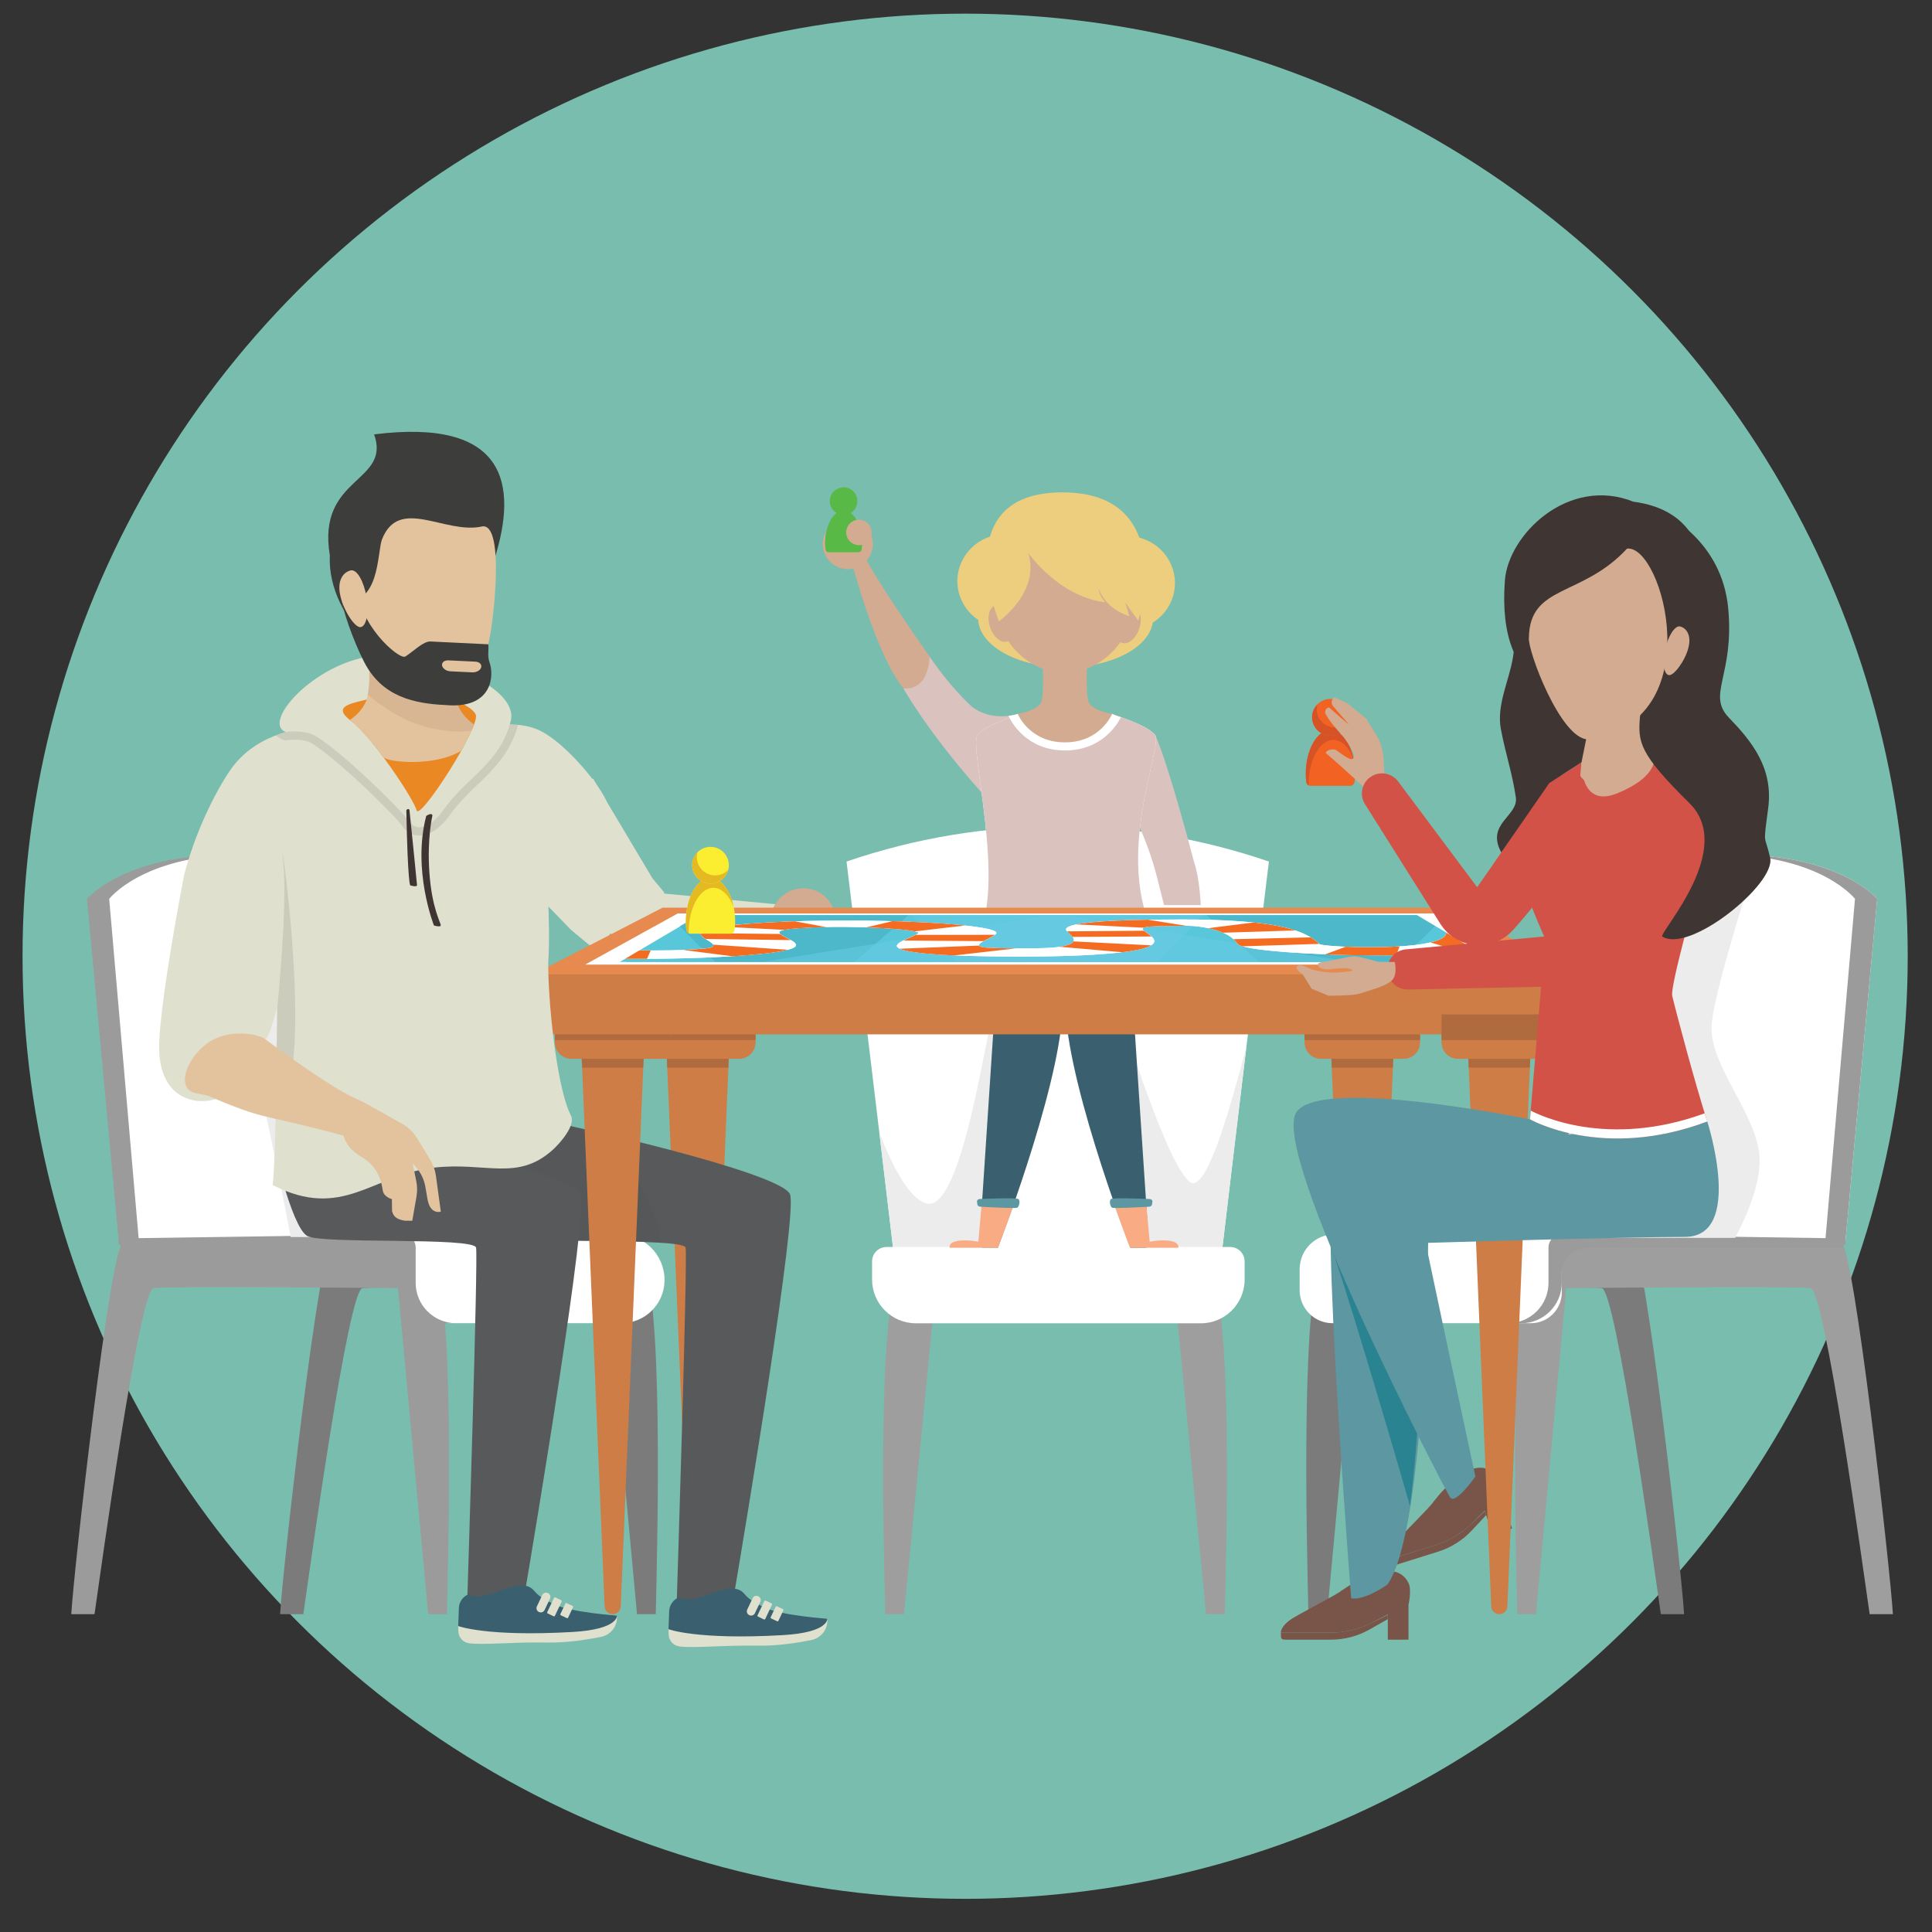 <?xml version="1.0" encoding="UTF-8"?><svg xmlns="http://www.w3.org/2000/svg" xmlns:xlink="http://www.w3.org/1999/xlink" viewBox="0 0 600 600"><rect x="0" y="0" width="600" height="600" fill="#333333" stroke="none"/><defs><style>.cls-1{fill:#78442a;}.cls-1,.cls-2{opacity:.1;}.cls-2{fill:#1d1d1b;}.cls-3{fill:url(#linear-gradient);}.cls-4{fill:#f9ac83;}.cls-5{fill:#ecce7e;}.cls-6{fill:#f26222;}.cls-7{fill:#ea8823;}.cls-8{fill:#fff;}.cls-9{fill:#efcaa3;}.cls-10{fill:#f36c21;}.cls-11{fill:#ececec;}.cls-12{fill:#e5b921;}.cls-13{fill:#e68a4f;}.cls-14{fill:#fbee30;}.cls-15{fill:#9c9b9b;}.cls-16{fill:#9e9e9e;}.cls-17{fill:#ce7d46;}.cls-18{fill:#af6b3d;}.cls-19,.cls-20{fill:#d2ab90;}.cls-21{fill:#d35247;}.cls-22{fill:#e2c39e;}.cls-23{fill:#d65327;}.cls-24{fill:#dac2bf;}.cls-25{fill:#e0e0cf;}.cls-26{fill:#3f3532;}.cls-27,.cls-28{fill:#555;}.cls-29,.cls-30{fill:#58b947;}.cls-31{fill:#59c7da;}.cls-32{fill:#3a606f;}.cls-33{fill:#3d3d3c;}.cls-34{fill:#58595b;}.cls-35{fill:#5d97a1;}.cls-36{fill:#79bdae;}.cls-37{fill:#785548;}.cls-38{fill:#7b7b7b;}.cls-30,.cls-20,.cls-28{mix-blend-mode:multiply;}.cls-20,.cls-28{opacity:.35;}.cls-39{isolation:isolate;}.cls-40{fill:#42adbd;}.cls-40,.cls-41{opacity:.56;}.cls-41{fill:#68cbe2;}</style><linearGradient id="linear-gradient" x1="427.23" y1="490.75" x2="427.23" y2="529.68" gradientUnits="userSpaceOnUse"><stop offset="0" stop-color="#298390"/><stop offset="1" stop-color="#32a9bc"/></linearGradient></defs><g class="cls-39"><g id="Layer_1"><circle class="cls-36" cx="299.73" cy="296.97" r="292.73"/><path class="cls-37" d="M461.54,470.52l-4.44,4.76c-2.86,3.07-6.48,5.35-10.48,6.6l-13.2,4.14c-1.15,.36-1.66,.49-2.03-.66l-.28-.91,14.81-4.64c4.02-1.26,7.71-3.42,10.77-6.31l4.46-4.2,.38,1.23Z"/><polygon class="cls-37" points="469.57 474.69 463.45 476.61 460.39 466.85 465.43 461.47 469.57 474.69"/><path class="cls-37" d="M464.46,458.06c-7.47-8.25-19.62,8.8-19.89,9.12-1.81,2.13-10.16,10.5-11.46,12.08-2.81,3.42-2,5.18-2,5.18l14.82-4.63c3.59-1.12,6.89-2.98,9.76-5.4,.39-.16,10.62-10.45,10.62-10.45,0,0-.42-4.33-1.85-5.91Z"/><g><path class="cls-8" d="M378.66,395.56h-100.36c-5.22-44.18-10.4-87.05-15.4-128,42.63-14.6,88.54-14.6,131.17,0-5.01,40.95-10.18,83.82-15.4,128Z"/><path class="cls-11" d="M278.3,395.56h100.36c2.82-23.84,5.62-47.29,8.39-70.27-5.25,19.73-12.59,45.92-17.66,41.69-8.08-6.73-21.88-55.55-23.9-55.89-2.02-.34,10.77,79.12,9.09,79.79-1.68,.67-14.81,4.04-14.81,4.04l-32.66-8.42,14.81-62.28s-11.78-8.42-13.47-8.42-9.43,61.61-20.87,57.91c-5.55-1.8-10.55-11.9-14.49-21.91,1.73,14.43,3.46,29.02,5.21,43.76Z"/><path class="cls-16" d="M325.26,389.86c-20.9,.23-41.27,1.64-45.47,5.64-7.45,7.1-5.38,84.61-4.86,105.79h5.82l9.39-96.58s17.12-.16,35.12-.24v-14.61Z"/><path class="cls-16" d="M330.04,389.86c20.9,.23,41.27,1.64,45.47,5.64,7.45,7.1,5.38,84.61,4.86,105.79h-5.82l-9.39-96.58s-17.12-.16-35.12-.24v-14.61Z"/><path class="cls-8" d="M275.3,387.27h106.76c2.47,0,4.47,2,4.47,4.47v5.63c0,7.5-6.09,13.59-13.59,13.59h-88.52c-7.5,0-13.59-6.09-13.59-13.59v-5.63c0-2.47,2-4.47,4.47-4.47Z"/></g><g><path class="cls-32" d="M355.87,387.49c.57-.4,.93-1.06,.86-2.15-.3-4.09-6.52-98.43-6.52-99.34,0,0-12.75,19.1-19.28,23.64-1.15,22.35,19.05,75.07,20.12,77.85h4.83Z"/><path class="cls-32" d="M319.09,297.68c-1.79,.08-3.59,.15-5.38,.21-.97,2.26-2.18,4.47-3.76,6.61-.14,.18-.29,.34-.45,.48-1.83,28.01-5.1,77.42-5.31,80.36-.08,1.05,.26,1.71,.8,2.11h4.89s.01,0,.02,0c1.27-3.29,21.25-55.58,20.1-77.81-2.95-2.05-7.16-7.07-10.9-11.96Z"/><path class="cls-4" d="M304.85,374.21l-1.08,11.95s6.07,1.44,6.16,1.34c.09-.1,4.72-12.76,4.72-12.76l-9.8-.53Z"/><path class="cls-4" d="M309.93,387.5s-4.91-2.29-10.33-2.29-4.67,2.29-4.67,2.29h15Z"/><path class="cls-35" d="M303.53,374.08c.05,.36,.43,.64,.9,.67,2.88,.18,10.9,.55,11.43,.34,.61-.23,1.07-2.11,.46-2.69-.51-.49-8.74-.17-11.98-.05-.57,.02-1,.41-.93,.84l.13,.88Z"/><path class="cls-4" d="M356.01,374.21l1.08,11.95s-6.07,1.44-6.16,1.34c-.09-.1-4.72-12.76-4.72-12.76l9.8-.53Z"/><path class="cls-4" d="M350.93,387.5s4.91-2.29,10.33-2.29,4.67,2.29,4.67,2.29h-15Z"/><path class="cls-35" d="M357.77,374.08c-.05,.36-.43,.64-.9,.67-2.88,.18-10.9,.55-11.43,.34-.61-.23-1.07-2.11-.46-2.69,.51-.49,8.74-.17,11.98-.05,.57,.02,1,.41,.93,.84l-.13,.88Z"/><ellipse class="cls-5" cx="330.94" cy="192.04" rx="27.16" ry="15.21"/><path class="cls-24" d="M316.08,221.73s-7.95,2.68-14.32-2.33c-3.71-3.4-8.8-9.15-13.07-15.5-7.02,2.34-8.12,9.91-8.12,9.91,0,0,7.45,13.52,24.51,32.59,1.01-5.93,1.45-10.5,1.59-13.97,1.21,.1,2.75-.54,4.68-2.73,5.72-6.48,4.72-7.96,4.72-7.96Z"/><path class="cls-19" d="M288.69,203.89s-19.31-27.41-20.76-32.58l-3.39,3.39s7.54,28.82,16.03,39.1c8.17,.6,8.12-9.91,8.12-9.91Z"/><g><path class="cls-24" d="M349.97,250.4c2.1,1.6,7.06,12.28,9.73,23.56,7.39,.28,11.08-6.42,11.08-6.42,0,0-7.63-29.37-12.01-39.29-9.07,15.55-8.58,21.72-8.58,21.72l-.22,.43Z"/><path class="cls-24" d="M372.91,281.08c-.29-5.16-.92-10.01-2.13-13.53-7.44-3.43-11.08,6.42-11.08,6.42,0,0,.76,2.9,1.8,7.11h11.41Z"/></g><circle class="cls-19" cx="263.3" cy="168.97" r="7.78" transform="translate(54.45 401.9) rotate(-80.81)"/><g><path class="cls-29" d="M257.34,171.5c-.43,0-.8-.3-.89-.72-.12-.54-.18-1.22-.18-2.07,0-5.42,2.57-10.15,5.73-10.15s5.73,4.72,5.73,10.15c0,.85-.06,1.53-.18,2.07-.09,.42-.46,.72-.89,.72h-9.31Z"/><path class="cls-30" d="M262,158.56c2.47,0,4.57,2.89,5.37,6.73-1.03-2.65-2.76-4.45-4.71-4.45-3.16,0-5.73,4.72-5.73,10.15,0,.14,0,.27,0,.4-.24-.12-.43-.34-.49-.62-.12-.54-.18-1.22-.18-2.07,0-5.42,2.57-10.15,5.73-10.15Z"/><path class="cls-29" d="M257.74,155.61c0-2.35,1.91-4.26,4.26-4.26s4.26,1.91,4.26,4.26-1.91,4.26-4.26,4.26-4.26-1.91-4.26-4.26Z"/><path class="cls-30" d="M258.96,152.63c-.09,.35-.15,.71-.15,1.09,0,2.35,1.91,4.26,4.26,4.26,1.19,0,2.26-.49,3.03-1.27-.48,1.82-2.14,3.17-4.11,3.17-2.35,0-4.26-1.91-4.26-4.26,0-1.16,.47-2.21,1.22-2.98Z"/></g><path class="cls-19" d="M262.8,165.35c0-2.18,1.77-3.95,3.95-3.95s3.95,1.77,3.95,3.95-1.77,3.95-3.95,3.95-3.95-1.77-3.95-3.95Z"/><ellipse class="cls-5" cx="350.05" cy="181.07" rx="14.84" ry="14.58"/><ellipse class="cls-5" cx="312.16" cy="180.48" rx="14.84" ry="14.58"/><path class="cls-8" d="M358.66,228.16c-2.88-3.26-12.1-5.86-12.58-6.15v.02c-.43-.2-.7-.32-.7-.32l-12.33,2.09-16.91-2.09s-1.36,.61-2.91,1.32c-3.09,1.1-7.75,2.96-9.65,5.11-2.88,3.26,9.26,47.26-.34,63.51-1.98,3.35,57.73,3.7,55.77,0-13.68-25.8,2.54-60.24-.34-63.51Z"/><path class="cls-24" d="M358.66,228.16c-2.88-3.26-12.1-5.86-12.58-6.15v.02c-.43-.2-.7-.32-.7-.32l-12.33,2.09-16.91-2.09s-1.36,.61-2.91,1.32c-3.09,1.1-7.75,2.96-9.65,5.11-2.88,3.26,9.26,47.26-.34,63.51-1.98,3.35,57.73,3.7,55.77,0-13.68-25.8,2.54-60.24-.34-63.51Z"/><path class="cls-8" d="M348.1,222.73c-1.11-.38-1.89-.63-2.02-.71v.02c-.43-.2-.7-.32-.7-.32l-12.33,2.09-16.91-2.09s-.02,0-.04,.02c0-.01,0-.02,0-.02,0,0-1.15,.39-2.92,.59,.83,1.8,5.54,10.75,17.57,10.75,11.27,0,16.13-7.87,17.37-10.34Z"/><path class="cls-19" d="M323.24,218.31c1.36-2.43,.37-18.22,.37-18.22l7.11-.29,7.11,.29s-.99,15.8,.37,18.22c1.36,2.43,7.17,3.41,7.17,3.41,0,0-3.59,8.83-14.65,8.83s-14.65-8.83-14.65-8.83c0,0,5.81-.99,7.17-3.41Z"/><path class="cls-20" d="M323.61,200.09l7.11-.29,7.11,.29s-.58,7.4-.24,11.92c-2.21,.83-4.54,1.28-6.96,1.28s-4.64-.43-6.8-1.23c.36-4.52-.23-11.98-.23-11.98Z"/><g><ellipse class="cls-19" cx="330.64" cy="182.6" rx="22.52" ry="26.3"/><g><path class="cls-19" d="M307.48,194.79c-1.04-3.09-.32-6.12,1.59-6.76,1.91-.64,4.31,1.34,5.34,4.43,1.04,3.09,.32,6.12-1.59,6.76-1.91,.64-4.31-1.34-5.34-4.43Z"/><path class="cls-19" d="M353.8,195.24c1.04-3.09,.32-6.12-1.59-6.76-1.91-.64-4.31,1.34-5.34,4.43-1.04,3.09-.32,6.12,1.59,6.76,1.91,.64,4.31-1.34,5.34-4.43Z"/></g></g><path class="cls-5" d="M319.37,171.79s9.37,13.48,23.9,15.27c-2.21-2.42-2-4.21-2-4.21,0,0,1.47,5.9,9.48,8.53-1.16-3.79-1.26-4.21-1.26-4.21l4,5.58s12.53-39.84-23.59-39.84-19.69,40.05-19.69,40.05c0,0,12.85-9.06,9.16-21.17Z"/></g><g><path class="cls-17" d="M423.08,501.3h0c1.34,0,2.45-1.06,2.51-2.4l7.58-181.44h-20.17l7.58,181.44c.06,1.34,1.16,2.4,2.51,2.4Z"/><polygon class="cls-18" points="432.57 331.56 433.15 317.76 413.01 317.76 413.59 331.56 432.57 331.56"/><path class="cls-17" d="M410.26,315.02h25.65c2.82,0,5.11,2.29,5.11,5.11v8.69h-35.88v-8.69c0-2.82,2.29-5.11,5.11-5.11Z" transform="translate(846.16 643.85) rotate(180)"/><rect class="cls-18" x="405.14" y="315.02" width="35.88" height="7.99"/><path class="cls-17" d="M216.71,501.3h0c1.34,0,2.45-1.06,2.51-2.4l7.58-181.44h-20.17l7.58,181.44c.06,1.34,1.16,2.4,2.51,2.4Z"/><polygon class="cls-18" points="226.21 331.56 226.78 317.76 206.64 317.76 207.22 331.56 226.21 331.56"/><path class="cls-17" d="M203.89,315.02h25.65c2.82,0,5.11,2.29,5.11,5.11v8.69h-35.88v-8.69c0-2.82,2.29-5.11,5.11-5.11Z" transform="translate(433.42 643.85) rotate(180)"/><rect class="cls-18" x="198.77" y="315.02" width="35.88" height="7.99"/></g><g><path class="cls-38" d="M412.16,501.3l9.39-101.26s71.06-.69,75.89,0c4.43,.63,16.4,87.77,18.35,101.26h7.22c-.87-14.5-12.13-113.8-15.91-115.06-4.14-1.38-86.93-4.83-95.9,4.14-7.45,7.45-5.38,88.71-4.86,110.92h5.82Z"/><path class="cls-16" d="M477.01,501.3l9.39-101.26s71.06-.69,75.89,0c4.43,.63,16.4,87.77,18.35,101.26h7.22c-.87-14.5-12.13-113.8-15.91-115.06-4.14-1.38-86.93-4.83-95.9,4.14-7.45,7.45-5.38,88.71-4.86,110.92h5.82Z"/><path class="cls-8" d="M486.24,277.77s18.41-12.42,51.9-12.42,44.84,13.8,44.84,13.8l-9.92,106.94h-97.12l10.29-108.32Z"/><g><path class="cls-15" d="M535.96,265.38c.72-.01,1.45-.03,2.18-.03,33.49,0,44.84,13.8,44.84,13.8l-9.92,106.94h-6.26l9.28-106.94s-10.22-13.25-40.12-13.77Z"/><polygon class="cls-15" points="475.95 386.08 475.95 386.08 475.95 386.08 475.95 386.08"/></g><path class="cls-8" d="M414.45,383.33h70.58v18.04c0,5.27-4.28,9.56-9.56,9.56h-61.64c-5.63,0-10.21-4.57-10.21-10.21v-6.56c0-5.98,4.85-10.83,10.83-10.83Z"/><path class="cls-15" d="M480.9,398.39v-10.94c0-2.28,1.85-4.12,4.12-4.12h0v15.06c0,6.92-5.61,12.54-12.54,12.54h-4.12c6.92,0,12.54-5.61,12.54-12.54Z"/><path class="cls-15" d="M484.78,395.66s.25-8.2,9.21-8.2h77.96l1.38-1.38-.63-1.48-87.68-1.28-2.21,7.59,1.97,4.75Z"/><path class="cls-11" d="M546.2,357.09c-2.36-13.14-14.89-26.28-14.66-38.04,.16-8.07,8.9-36.43,14.36-53.44-2.45-.16-5.03-.26-7.76-.26h0c-.25,0-.49,0-.74,0-.48,0-.97,0-1.45,.02h0c-12.64,.2-23.03,2.12-30.99,4.37-1.24,3.38-14.18,39.38-11.25,62.22,3.07,23.98,5.44,34.12,5.44,34.12l.22,18.35h39.5c3.9-7.38,8.84-18.88,7.32-27.34Z"/></g><g><path class="cls-38" d="M197.83,501.3l-9.39-101.26s-71.06-.69-75.89,0c-4.43,.63-16.4,87.77-18.35,101.26h-7.22c.87-14.5,12.13-113.8,15.91-115.06,4.14-1.38,86.93-4.83,95.9,4.14,7.45,7.45,5.38,88.71,4.86,110.92h-5.82Z"/><path class="cls-15" d="M132.98,501.3l-9.39-101.26s-71.06-.69-75.89,0c-4.43,.63-16.4,87.77-18.35,101.26h-7.22c.87-14.5,12.13-113.8,15.91-115.06,4.14-1.38,86.93-4.83,95.9,4.14,7.45,7.45,5.38,88.71,4.86,110.92h-5.82Z"/><path class="cls-8" d="M124.47,277.77s-18.41-12.42-51.9-12.42-44.84,13.8-44.84,13.8l9.92,106.94h97.12l-10.29-108.32Z"/><g><path class="cls-15" d="M74.03,265.38c-.72-.01-1.45-.03-2.18-.03-33.49,0-44.84,13.8-44.84,13.8l9.92,106.94h6.26l-9.28-106.94s10.22-13.25,40.12-13.77Z"/><polygon class="cls-15" points="134.04 386.08 134.04 386.08 134.04 386.08 134.04 386.08"/></g><path class="cls-8" d="M192.17,383.32H127.41v21.55c1.49,.94,2.74,2.17,4.19,3.2,1.94,1.38,4.42,1.88,6.65,2.58,.24,.08,.47,.17,.68,.27h54.06c7.39,0,13.39-5.99,13.39-13.39h0c0-7.85-6.36-14.21-14.21-14.21Z"/><path class="cls-15" d="M129.09,398.39v-10.94c0-2.28-1.85-4.12-4.12-4.12h0v15.06c0,6.92,5.61,12.54,12.54,12.54h4.12c-6.92,0-12.54-5.61-12.54-12.54Z"/><path class="cls-15" d="M125.21,395.66s-.25-8.2-9.21-8.2H38.04l-1.38-1.38,.63-1.48,87.68-1.28,2.21,7.59-1.97,4.75Z"/><path class="cls-11" d="M65.67,265.36c5.04,25.77,19.48,91.01,24.6,118.81h24.6l10.18-31.36-.64-60.81-5.35-17.35c-7.72-3.67-23.58-9.5-46.53-9.5-2.4,0-4.68,.08-6.86,.21Z"/></g><g><g><path class="cls-27" d="M105.3,351.59c1.38-.69,39.32-13.8,39.32-13.8,0,0,16.56,6.21,17.94,6.9s8.97,10.35,8.97,10.35l-13.11,15.87-31.05-5.52-22.08-13.8Z"/><path class="cls-34" d="M149.13,383.84c4.51,2.59,63.12,.25,63.79,3.62,.65,3.25-2.52,102.9-2.75,109.98h17.43c4.01-23.74,20.16-120.49,17.74-126.54-2.76-6.9-71.62-22.41-76.58-22.77-9.66-.69-17.94,11.73-18.63,13.8,0,0-5.52,19.32-1.01,21.91Z"/><path class="cls-28" d="M128.75,347.39c.69-2.07,30.37,.06,40.03,.75,.99,.07,4.53,.75,9.58,1.84,12.08,6.76,24.86,18.04,26.82,35.97-16.22-1.06-52.53-.09-56.04-2.11-4.51-2.59-20.39-36.46-20.39-36.46Z"/><path class="cls-34" d="M95.42,383.85c4.51,2.59,51.76,.25,52.43,3.62,.65,3.25-2.52,102.9-2.75,109.98h17.43c4.01-23.74,20.16-120.49,17.74-126.54-2.76-6.9-71.62-22.41-76.58-22.77-1.34-.1-2.64,0-3.89,.26-8.94,1.83-14.2,11.18-11.59,19.92,1.91,6.4,4.66,14.06,7.2,15.52Z"/></g><path class="cls-25" d="M172.83,236.95l11.45,5.03,18.33,30.77,2.48,2.98,1.24,1.48s-.05,.03-.07,.05c-.04,.03-.06,.08-.06,.14,0,.03,0,.05,0,.08h0s.23,.04,.23,.04l.48,.05,.97,.09,61.81,5.91c4.2,.4,7.28,4.13,6.88,8.33-.38,3.99-3.8,6.97-7.74,6.91l-62.08-1.1-.97-.02h-.48s-.26-.01-.26-.01l-.48-.03c-1.28-.08-2.56-.28-3.8-.6-2.5-.64-4.88-1.75-6.98-3.28-1.05-.76-2.03-1.62-2.93-2.57l-1.36-1.4-2.6,6.91-9.56-7.94-23.31-24.06c-4.85-4.95-4.56-23.86,.39-28.71,4.95-4.85,12.89-4.76,17.74,.19,.23,.24,.47,.51,.68,.76Z"/><circle class="cls-19" cx="249.46" cy="285.95" r="10.1"/></g><polygon class="cls-13" points="165.51 302.66 491.14 302.66 450.87 281.88 205.78 281.88 165.51 302.66"/><g><polygon class="cls-8" points="448.21 283.68 210.48 283.68 181.74 299.56 476.95 299.56 448.21 283.68"/><polygon class="cls-31" points="440.07 284.23 217.08 284.23 192.5 298.73 464.31 298.73 440.07 284.23"/><polygon class="cls-31" points="440.05 284.23 218.63 284.23 194.4 298.73 464.29 298.73 440.05 284.23"/><path class="cls-40" d="M211.07,287.65c3.45,3.36,8.04,8.16,11.03,11.09h43.34l16.7-14.51h-65.27l-5.81,3.42Z"/><path class="cls-41" d="M236.92,298.73h121.91c4.91-4.36,12.47-12.07,14.87-14.51h-46.9l-89.88,14.51Z"/><path class="cls-40" d="M445.67,287.65c-3.55,3.36-8.27,8.16-11.34,11.09h-43.34l-16.3-14.51h65.27l5.71,3.42Z"/><path class="cls-41" d="M419.51,298.73h-121.91c-4.79-4.36-12.13-12.07-14.47-14.51h46.9l89.48,14.51Z"/><path class="cls-8" d="M449.11,289.64c.16,1.59-2.67,2.6-5.7,3.22-4.21,.86-10.41,1.32-17.86,1.32-8.39,0-15.33-.58-15.72-.95-1.53-1.43-3.85-3.2-8.61-4.61-8.61-2.56-23.07-3.07-33.75-3.07-12.56,0-21.64,.27-27.82,.83-6.25,.57-9.06,1.39-8.5,2.53,.14,.28,.49,.59,.9,.97,1.39,1.26,3.82,3.48-4.13,4.31-1.41,.15-4.02,.35-10.39,.35-5.98,0-10.3-.1-11.83-.28-3.42-.4-.84-1.71,.98-2.64,1.05-.53,2.12-1.08,2.63-1.6,1.52-1.57-9.59-3.06-27.28-3.77-16.93-.67-35.73-.43-49.68,.64-8.4,.65-13.29,1.52-14.44,2.59-.89,.84,.48,1.68,1.84,2.52,1.61,.99,3.49,2.15-.72,2.56-4.11,.41-8.93,.6-15.58,.61-1.61,0-3.25,0-4.89-.02l-4.43,2.61c1.39,0,2.81,.01,4.25,.01,12.63,0,26.57-.36,38.55-1.6,14.15-1.47,10.55-3.29,7.52-4.83-3.02-1.53-4.29-2.47,2.61-3.02,3.08-.25,11.5-.76,23.97-.25,9.02,.37,15,1.12,14.14,1.78-.55,.42-1.63,.89-2.79,1.39-3.52,1.53-7.68,3.33,2.89,4.62,6.52,.8,17.28,1.21,31.86,1.21,15.82,0,25.19-.67,30.18-1.22,15.27-1.69,11.26-4.48,8.76-6.21-.49-.34-.91-.63-1.09-.85-.43-.52,.23-.88,1.84-1.04,1.64-.16,5.82-.24,11.76-.24,.62,0,1.66,0,3.52,.22,1.56,.19,3.89,.56,6.11,1.29,3.73,1.23,5.29,2.86,6.26,4.18,.65,.89,6.02,1.8,14.82,2.47,8.49,.65,18.99,1.02,29.46,1.02,7.56,0,19.93-.2,30.01-1.3l-9.66-5.78Z"/><path class="cls-8" d="M449.11,289.64c.16,1.59-2.67,2.6-5.7,3.22-4.21,.86-10.41,1.32-17.86,1.32-8.39,0-15.33-.58-15.72-.95-1.53-1.43-3.85-3.2-8.61-4.61-8.61-2.56-23.07-3.07-33.75-3.07-12.56,0-21.64,.27-27.82,.83-6.25,.57-9.06,1.39-8.5,2.53,.14,.28,.49,.59,.9,.97,1.39,1.26,3.82,3.48-4.13,4.31-1.41,.15-4.02,.35-10.39,.35-5.98,0-10.3-.1-11.83-.28-3.42-.4-.84-1.71,.98-2.64,1.05-.53,2.12-1.08,2.63-1.6,1.52-1.57-9.59-3.06-27.28-3.77-16.93-.67-35.73-.43-49.68,.64-8.4,.65-13.29,1.52-14.44,2.59-.89,.84,.48,1.68,1.84,2.52,1.61,.99,3.49,2.15-.72,2.56-4.11,.41-8.93,.6-15.58,.61-1.61,0-3.25,0-4.89-.02l-4.43,2.61c1.39,0,2.81,.01,4.25,.01,12.63,0,26.57-.36,38.55-1.6,14.15-1.47,10.55-3.29,7.52-4.83-3.02-1.53-4.29-2.47,2.61-3.02,3.08-.25,11.5-.76,23.97-.25,9.02,.37,15,1.12,14.14,1.78-.55,.42-1.63,.89-2.79,1.39-3.52,1.53-7.68,3.33,2.89,4.62,6.52,.8,17.28,1.21,31.86,1.21,15.82,0,25.19-.67,30.18-1.22,15.27-1.69,11.26-4.48,8.76-6.21-.49-.34-.91-.63-1.09-.85-.43-.52,.23-.88,1.84-1.04,1.64-.16,5.82-.24,11.76-.24,.62,0,1.66,0,3.52,.22,1.56,.19,3.89,.56,6.11,1.29,3.73,1.23,5.29,2.86,6.26,4.18,.65,.89,6.02,1.8,14.82,2.47,8.49,.65,18.99,1.02,29.46,1.02,7.56,0,19.93-.2,30.01-1.3l-9.66-5.78Z"/><path class="cls-10" d="M449.11,289.64c.15,1.44-2.18,2.41-4.89,3.04,3.18,.94,7.48,2.23,10.47,3.13,1.39-.12,2.76-.24,4.08-.39l-9.66-5.78Z"/><path class="cls-10" d="M417.92,294.02l-6.4,2.37c5.53,.22,11.39,.33,17.24,.33,1.46,0,3.1,0,4.88-.03l1.01-2.78c-2.75,.18-5.81,.27-9.1,.27-2.75,0-5.36-.06-7.62-.16Z"/><path class="cls-10" d="M407.04,291.1c-7.27,.17-17.69,.42-23.97,.57,.6,.54,1.04,1.07,1.4,1.56,.16,.22,.61,.44,1.33,.66l23.92-.76c-.69-.63-1.53-1.33-2.68-2.03Z"/><path class="cls-10" d="M401.21,288.62c-3.35-.99-7.51-1.67-11.96-2.13-4.88,.61-10.38,1.31-14.05,1.77,.97,.2,2,.46,3.02,.79,.59,.2,1.12,.4,1.61,.61,6.06-.19,15.73-.49,22.49-.7-.35-.12-.72-.24-1.1-.35Z"/><path class="cls-10" d="M356.52,285.63c-7.08,.12-12.65,.37-16.87,.75-2.25,.2-4.05,.44-5.41,.71l21,1.02c.33-.15,.86-.26,1.59-.33,1.63-.16,5.78-.24,11.68-.24-2.69-.43-7.95-1.28-11.99-1.91Z"/><path class="cls-10" d="M348.5,295.73c5.01-.61,7.71-1.36,8.99-2.15l-24.09-1.22c-.33,.66-1.53,1.27-4.36,1.67,5.05,.44,13.19,1.16,19.46,1.69Z"/><path class="cls-10" d="M315.49,294.53c-4.93-.02-8.45-.12-9.8-.28-1.05-.12-1.53-.33-1.64-.59-5.11,.2-16.21,.64-24.66,.98,.95,.45,2.78,.87,5.88,1.25,2.88,.35,6.59,.63,11.1,.83l19.13-2.19Z"/><path class="cls-10" d="M306.67,291.61c.85-.43,1.7-.87,2.27-1.3-7.84,0-17.98,.01-24.53,.01-.56,.3-1.28,.61-2.04,.94-.62,.27-1.26,.55-1.83,.83l24.88,.18c.4-.23,.84-.45,1.25-.66Z"/><path class="cls-10" d="M282.02,286.24c-1.59-.06-3.2-.12-4.81-.17l-8.21,1.94c.66,.02,1.33,.05,2.02,.08,6.27,.26,11.07,.7,13.12,1.16l15.58-1.83c-4.57-.49-10.59-.9-17.71-1.18Z"/><path class="cls-10" d="M246.89,286.12c-5.17,.17-10.09,.43-14.55,.77-3.38,.26-6.18,.56-8.4,.89l19.64,1c.8-.16,1.93-.31,3.48-.43,1.68-.13,4.96-.35,9.59-.43l-9.75-1.79Z"/><path class="cls-10" d="M244.44,291.36c-.98-.49-1.77-.93-2.16-1.3l-24.6-.28c-.28,.61,.49,1.22,1.44,1.83l26.47,.35c-.37-.2-.77-.41-1.15-.6Z"/><path class="cls-10" d="M221.51,293.38c.28,.52-.21,.96-2.48,1.19-2.04,.2-4.25,.35-6.78,.45l15.17,1.96c3.27-.21,6.47-.47,9.51-.79,3.73-.39,6.22-.8,7.82-1.22l-23.23-1.59Z"/><path class="cls-10" d="M356.07,289.66c-.33-.23-.63-.44-.84-.62l-23.84,.2c.17,.19,.4,.4,.65,.63,.35,.32,.77,.7,1.06,1.1l24.5-.14c-.46-.42-1.02-.81-1.53-1.17Z"/><path class="cls-10" d="M202.08,295.18c-1.17,0-2.34,0-3.52-.02l-4.43,2.61c1.39,0,2.81,.01,4.25,.01,.84,0,1.68,0,2.53,0l1.17-2.6Z"/></g><g><path class="cls-14" d="M214.42,289.97c-.58,0-1.07-.4-1.2-.97-.16-.72-.24-1.63-.24-2.77,0-7.26,3.43-13.59,7.67-13.59s7.67,6.33,7.67,13.59c0,1.14-.08,2.04-.24,2.77-.12,.56-.62,.97-1.2,.97h-12.46Z"/><path class="cls-12" d="M220.65,272.65c3.31,0,6.12,3.87,7.2,9.02-1.38-3.55-3.69-5.96-6.3-5.96-4.24,0-7.67,6.33-7.67,13.59,0,.19,0,.36,.01,.54-.32-.16-.58-.45-.66-.82-.16-.72-.24-1.63-.24-2.77,0-7.26,3.43-13.59,7.67-13.59Z"/><path class="cls-14" d="M214.95,268.7c0-3.15,2.55-5.7,5.7-5.7s5.7,2.55,5.7,5.7-2.55,5.7-5.7,5.7-5.7-2.55-5.7-5.7Z"/><path class="cls-12" d="M216.59,264.71c-.12,.46-.19,.95-.19,1.45,0,3.15,2.55,5.7,5.7,5.7,1.59,0,3.03-.65,4.06-1.71-.64,2.44-2.86,4.24-5.5,4.24-3.15,0-5.7-2.55-5.7-5.7,0-1.56,.62-2.96,1.63-3.99Z"/></g><g><path class="cls-6" d="M406.95,244.04c-.58,0-1.07-.4-1.2-.97-.16-.72-.24-1.63-.24-2.77,0-7.26,3.43-13.59,7.67-13.59s7.67,6.33,7.67,13.59c0,1.14-.08,2.04-.24,2.77-.12,.56-.62,.97-1.2,.97h-12.46Z"/><path class="cls-23" d="M413.18,226.72c3.31,0,6.12,3.87,7.2,9.02-1.38-3.55-3.69-5.96-6.3-5.96-4.24,0-7.67,6.33-7.67,13.59,0,.19,0,.36,.01,.54-.32-.16-.58-.45-.66-.82-.16-.72-.24-1.63-.24-2.77,0-7.26,3.43-13.59,7.67-13.59Z"/><circle class="cls-6" cx="413.18" cy="222.77" r="5.7" transform="translate(101.44 573.72) rotate(-76.72)"/><path class="cls-23" d="M409.12,218.78c-.12,.46-.19,.95-.19,1.45,0,3.15,2.55,5.7,5.7,5.7,1.59,0,3.03-.65,4.06-1.71-.64,2.44-2.86,4.24-5.5,4.24-3.15,0-5.7-2.55-5.7-5.7,0-1.56,.62-2.96,1.63-3.99Z"/></g><g><path class="cls-17" d="M190.27,501.3h0c1.34,0,2.45-1.06,2.51-2.4l7.58-181.44h-20.17l7.58,181.44c.06,1.34,1.16,2.4,2.51,2.4Z"/><polygon class="cls-18" points="199.76 331.56 200.34 317.76 180.2 317.76 180.77 331.56 199.76 331.56"/><path class="cls-17" d="M177.44,315.02h25.65c2.82,0,5.11,2.29,5.11,5.11v8.69h-35.88v-8.69c0-2.82,2.29-5.11,5.11-5.11Z" transform="translate(380.53 643.85) rotate(180)"/><rect class="cls-18" x="172.33" y="315.02" width="35.88" height="7.99"/><rect class="cls-17" x="165.51" y="302.61" width="325.64" height="18.63" transform="translate(656.65 623.84) rotate(180)"/></g><path class="cls-21" d="M530.18,265.77l-15.55,20.99-7.76,10.51-.97,1.31-.48,.66-.38,.51c-.18,.24-.36,.47-.54,.68-1.48,1.75-3.32,3.19-5.37,4.17-1.03,.49-2.1,.87-3.21,1.14-.55,.13-1.11,.24-1.67,.31-.28,.04-.56,.07-.84,.09-.26,.02-.63,.04-.7,.04l-3.26,.07-52.19,1.05c-3.45,.07-6.3-2.67-6.37-6.12-.07-3.29,2.44-6.04,5.66-6.34l51.98-4.85,3.25-.3c.2-.01,.1-.02,.11-.02-.01,0-.02,0-.03-.01-.02,0-.05-.01-.07-.02-.05,0-.1,0-.16,0-.11,.01-.22,.05-.33,.11l-.05,.04-.02,.02,.11-.17,.43-.69,.86-1.39,6.88-11.08,13.73-22.19c2.98-4.82,9.3-6.3,14.12-3.32,4.82,2.98,6.3,9.3,3.32,14.12-.15,.24-.32,.49-.48,.71Z"/><path class="cls-37" d="M431,502.83l-5.65,3.21c-3.65,2.07-7.79,3.17-11.98,3.17h-13.84c-1.21,0-1.73-.03-1.73-1.24v-.95h15.52c4.21,0,8.38-.96,12.17-2.8l5.51-2.68v1.28Z"/><polygon class="cls-37" points="437.42 509.21 431 509.21 431 498.98 437.42 495.36 437.42 509.21"/><path class="cls-37" d="M437.51,491.81c-4.67-10.11-21.36,2.53-21.71,2.76-2.36,1.49-12.83,6.98-14.55,8.11-3.71,2.43-3.46,4.35-3.46,4.35h15.52c3.76,.01,7.47-.78,10.93-2.23,.42-.04,13.26-6.8,13.26-6.8,0,0,.89-4.26,0-6.19Z"/><g><path class="cls-17" d="M465.62,501.3h0c1.34,0,2.45-1.06,2.51-2.4l7.58-181.44h-20.17l7.58,181.44c.06,1.34,1.16,2.4,2.51,2.4Z"/><polygon class="cls-18" points="475.11 331.56 475.69 317.76 455.55 317.76 456.12 331.56 475.11 331.56"/><path class="cls-17" d="M452.79,315.02h25.65c2.82,0,5.11,2.29,5.11,5.11v8.69h-35.88v-8.69c0-2.82,2.29-5.11,5.11-5.11Z" transform="translate(931.23 643.85) rotate(180)"/><rect class="cls-18" x="447.68" y="315.02" width="35.88" height="7.99"/></g><g><path class="cls-7" d="M130.67,254.18c32.18-27.39,19.9-41.59,6.52-40.85-13.39,.74-38.02-5.72-35.59,3.25,2.43,8.97,23.77,38.16,29.07,37.61Z"/><path class="cls-9" d="M128.56,255.39l-.85-.94c-.23,.71,0,1.07,.85,.94Z"/><path class="cls-25" d="M170.27,298.73c1.62-25.35-6.45-51.19,14.01-56.76l4.06,9.26c3.26-.89-11.82-20.98-21.89-24.88-4.81-1.87-12-1.64-15.37-.82-.51,.12-.9,.49-1.09,.98-2.86,7.41-14.11,23.09-19.4,26.82-6.02-6.65-23.36-20.45-26.55-27.89-.26-.6-.92-.93-1.57-.85-15.9,1.87-25.53,6.15-31.56,15.45-5.53,8.53-10.77,20.31-13.7,31.57-4.06,21.26-7.18,40.83-7.75,51.56-.92,17.57,10.58,20.33,17.52,18.16,15.07-5.82,4.53-17.92,15.36-18.59,1.41-.09,3.72-10.73,3.72-9.3,0,1.41-.01,2.82-.03,4.23-.09,7.85-.42,43.81-1.35,50.35,21.79,11.1,30.84-3.19,50.07-5.4,16.05-1.84,25.82,4.34,36.78-5.41,2.45-2.18,7.3-7.79,5.8-10.7-4.61-8.95-7.22-36.82-7.06-47.77Z"/><path class="cls-2" d="M88.52,340.22c8.22-16.87-2.35-89.24-.54-72.26,1.39,13.12-1.9,45.47-1.9,45.47,0,1.41-.01,2.82-.03,4.23-.09,7.85-.42,15.66-1.35,22.19,1.05,.56,2.1,1.12,3.14,1.68,.22-.39,.44-.83,.69-1.32Z"/><path class="cls-22" d="M64.46,323.94c6.01-4.4,15.33-3.11,17.82-1.27,.03,.02,.05,.04,.08,.06,7.3,5.41,22.26,16.18,29.18,18.91,1.19,.47,9.08,4.94,13.43,7.41,1.88,1.07,3.45,2.6,4.57,4.45l4.1,6.74c.91,1.5,1.5,3.16,1.74,4.9l1.52,11.15s-3.31,1.09-4.15-3.96c-.25-1.54-.48-2.81-.66-3.82-.39-2.17-1.35-4.2-2.76-5.89-.48-.58-.93-1.1-1.17-1.37l1.13,5.63c.31,1.55,.33,3.14,.06,4.69l-1.31,7.55-2.33-.02c-2.08-.38-3.45-.94-3.95-2.99l-.06-3.73s-2.51-.58-2.83-2.69c-.07-.5-.21-1.18-.37-1.94-.75-3.5-2.94-6.52-6.03-8.34-2.04-1.2-4.11-2.77-5.24-5.24-.24-.52-.42-1.02-.57-1.51-22.88-6.15-23.74-4.99-35.19-9.52-8.88-3.51-4.9-2.44-10.8-3.68-5.93-1.25-3.21-10.39,3.8-15.52Z"/><path class="cls-2" d="M104,225.38c-.41-.81-1.12-.83-1.92-.73-5.39,.65-11.25,1.79-16.3,3.74,.88,.89,1.57,1.15,2.61,1.55,2.38-.29,6.09-.46,8.15,.75,7.44,4.37,25.44,21.72,28.73,26.24,1.34,1.84,3.32,2.74,5.56,2.54,2.94-.27,6.19-2.54,8.67-6.07,2.69-3.84,5.78-6.8,8.76-9.67,5.05-4.85,10.24-9.88,12.64-18.58-1.93-.21-9.63-.53-10.72,1.08-.21,.32-.95,2-1.19,2.5-3.91,8.03-13.65,21.26-18.42,24.62-6.56-7.24-22.16-19.19-26.59-27.96Z"/><path class="cls-25" d="M88.71,227.32s5.8-.79,9.13,1.16c8,4.69,26.1,22.28,29.5,26.93,2.34,3.2,6.91,1.02,10.08-3.5,7.62-10.85,17.77-14.65,21.18-27.95,2.7-10.54-23.08-20.91-39.97-20.46-19.43,.51-37.81,20.73-29.93,23.82Zm40.69,24.36c-.86-3.45-13.71-22.77-20.26-27.7-6.56-4.92,.24-5.52,6.72-7.22,16.57-4.35,30.31,1.53,31.88,5.17,1.57,3.64-17.48,33.2-18.34,29.74Z"/><path class="cls-26" d="M134.29,253.28s-1.71,7.07-.93,17.87,3.47,15.35,3.52,16.15-2.11,.12-2.11,.12c0,0-6.81-17.13-2.4-34.03,1.87-1.21,1.93-.11,1.93-.11Z"/><path class="cls-26" d="M127.16,251.53s2.31,22.5,2.35,23.31c.04,.81-2.11,.12-2.11,.12,0,0-.77-.45-1.21-23.32,.64-.83,.97-.11,.97-.11Z"/><path class="cls-22" d="M141.75,217.72c-4.49-1.79-20.47-27.19-26.75-20.15-1.88,2.11,1,10.96-1.1,19.68-.93,2.47-2.81,4.71-5.25,6.34,.17,.13,.3,.26,.49,.4,2.67,2.01,6.38,6.4,9.9,11.14,1.2,1.61,16.01,3.08,24.24-2.01,1.75-3.11,3.19-6,3.95-8.11-2.69-1.86-4.69-4.46-5.49-7.27Z"/><path class="cls-1" d="M141.74,217.71c-2.26-.92-7.42-7.78-12.79-13.48l-14.08-.39s-.15,.18-.37,.52c.21,3.26,.45,7.28-.28,11.37,3.74,3.22,9.26,6.87,14,8.68,6.61,2.51,13.12,3.21,18.21,2.51,.3-.67,.58-1.33,.79-1.9-2.69-1.87-4.69-4.49-5.48-7.32Z"/><path class="cls-33" d="M153.4,174.1c-1,20.69-6.78,38.03-18.28,37.47-10.73-.52-33.69-18.43-32.69-39.12-4.11-24.56,19.1-22.44,13.76-37.55,40.67-5.09,45.02,15.04,37.21,39.2Z"/><path class="cls-22" d="M149.6,163.52c-11.51,2.47-25.78-9.58-31.02,4.13-1.49,4.6-.7,20.41-12.38,19.18,0,0,5.34,26.92,30.51,32.04,6.42,1.31,11.59-8.08,14.9-18.78,1.43-4.61,5.55-38.2-2.01-36.58Z"/><path class="cls-33" d="M152.02,205.69c-.75-2.05-.11-4.44-.4-5.6l-13.96-.68-3.96-.19c-2.19-.11-5.24,2.99-7.77,4.65-2.04,1.34-15.5-11.01-14.19-21.11,.51-3.9-5.53,4.06-5.53,4.06,.77,5.01,5.21,16.12,7.79,20.4,6.18,10.23,16.73,11.4,25.59,11.82,13.34,.64,13.92-9.27,12.43-13.36Z"/><path class="cls-22" d="M105.56,184.32c.82,4.87,4.63,10.75,6.45,10.44,1.82-.31,2.63-4.5,1.81-9.37-.82-4.87-2.96-8.57-4.78-8.26-1.82,.31-4.31,2.32-3.49,7.18Z"/><path class="cls-22" d="M146.71,208.81l-6.86-.33c-1.25-.06-2.4-.87-2.56-1.81-.16-.94,.72-1.65,1.97-1.59l8.37,.4c1.25,.06,2.06,.85,1.81,1.77-.25,.92-1.47,1.61-2.72,1.55Z"/></g><g><path class="cls-25" d="M256.93,502.72h0c.27,3.15-1.87,6.01-4.98,6.62-4.59,.89-10.55,1.87-17.21,1.74-10-.19-19.06,.83-23.74,.23-1.87-.24-3.28-1.81-3.34-3.7l-.05-1.65,49.31-3.24Z"/><path class="cls-32" d="M207.82,500.33l-.21,5.63s8.8,3.39,35.56,1.84c14.22-.82,13.75-5.08,13.75-5.08,0,0-14.16-1.01-19.14-3.36-2.07-.98-4.89-2.24-6.56-4.31-4.49-5.55-15.59,4.45-20.28,1h0c-1.81,.66-3.05,2.36-3.12,4.29Z"/><rect class="cls-25" x="236.23" y="497.25" width="2.64" height="5.51" rx=".31" ry=".31" transform="translate(237.97 -53.56) rotate(25.46)"/><rect class="cls-25" x="240" y="499.09" width="2.64" height="4.18" rx=".28" ry=".28" transform="translate(238.49 -55.07) rotate(25.42)"/><path class="cls-25" d="M232.13,497.32h3.92c.71,0,1.29,.58,1.29,1.29v.06c0,.71-.58,1.29-1.29,1.29h-3.92c-.71,0-1.29-.58-1.29-1.29v-.06c0-.71,.58-1.29,1.29-1.29Z" transform="translate(-316.75 495.47) rotate(-64.52)"/></g><g><path class="cls-25" d="M191.61,501.74h0c.27,3.15-1.87,6.01-4.98,6.62-4.59,.89-10.55,1.87-17.21,1.74-10-.19-19.06,.83-23.74,.23-1.87-.24-3.28-1.81-3.34-3.7l-.05-1.65,49.31-3.24Z"/><path class="cls-32" d="M142.51,499.35l-.21,5.63s8.8,3.39,35.56,1.84c14.22-.82,13.75-5.08,13.75-5.08,0,0-14.16-1.01-19.14-3.36-2.07-.98-4.89-2.24-6.56-4.31-4.49-5.55-15.59,4.45-20.28,1h0c-1.81,.66-3.05,2.36-3.12,4.29Z"/><rect class="cls-25" x="170.91" y="496.27" width="2.64" height="5.51" rx=".31" ry=".31" transform="translate(231.21 -25.58) rotate(25.46)"/><rect class="cls-25" x="174.68" y="498.1" width="2.64" height="4.18" rx=".28" ry=".28" transform="translate(231.75 -27.12) rotate(25.42)"/><path class="cls-25" d="M166.81,496.34h3.92c.71,0,1.29,.58,1.29,1.29v.06c0,.71-.58,1.29-1.29,1.29h-3.92c-.71,0-1.29-.58-1.29-1.29v-.06c0-.71,.58-1.29,1.29-1.29Z" transform="translate(-353.09 435.94) rotate(-64.52)"/></g><path class="cls-19" d="M419.33,225.49l-3.28-3.8-2.21-2.56c-.27-.42-.36-.92-.25-1.41,.11-.48,.41-.9,.83-1.17l3.9,1.77,5.95,4.85,2.89,4.62c1.49,2.37,2.35,5.08,2.51,7.87l.31,5.35s-4.93,5.13-7,3c-2.07-2.13-10.22-9.32-11.02-9.95-.8-.62,1.17-1.63,2.66-1.26,.82,.2,4.71,3.94,5.73,2.68,1.02-1.26-3.26-6.82-3.26-6.82,0,0-3.96-4.13-5.4-6.91-.2-.39-.21-.84-.03-1.24,.18-.4,.53-.69,.96-.79l.12-.03,6.61,5.77Z"/><path class="cls-19" d="M428.34,298.77s-6.13-1.75-7.71-1.79c-1.58-.04-7.16,1.41-10.11,1.82-2.67,.38-.79,2.66,2.65,2.19,6.82-.95,6.86,.47,6.86,.47,0,0-8.29,1.89-14.7-1.28-1.68-.83-3.04-.33-2.67,.62,.21,.55,1.99,1.92,1.99,1.92l2.67,4.32,5.23,2.18s7.6,.06,9.7-.64c3.93-1.3,7.81-2.17,9.97-4.08,1.89-1.68,.94-5.75,.94-5.75l-4.82,.02Z"/><g><path class="cls-21" d="M496.01,256.87c-5,6.32-9.98,12.56-15.06,18.81-2.54,3.12-5.11,6.23-7.75,9.34l-2.01,2.34-1.21,1.38c-.78,.88-1.69,1.68-2.69,2.35-4.03,2.73-9.24,3.16-13.56,1.3-2.16-.92-4.1-2.42-5.52-4.23-.87-1.14-.91-1.31-1.22-1.78l-.8-1.26-3.18-5.05-6.37-10.11-12.73-20.22c-1.84-2.92-.96-6.78,1.96-8.61,2.77-1.74,6.4-1.02,8.33,1.55l14.3,19.14,7.15,9.57,3.58,4.78,.89,1.2c.26,.35,.76,1.02,.52,.65-.17-.27-.46-.55-.79-.71-.62-.34-1.41-.39-2.18,.04-.18,.11-.35,.23-.48,.35l-.05,.05,.08-.12,.21-.29,.42-.58,1.68-2.35c2.24-3.17,4.47-6.41,6.69-9.67,4.42-6.52,8.81-13.15,13.08-19.77v-.02c3.08-4.76,9.43-6.13,14.2-3.06,4.76,3.07,6.13,9.42,3.06,14.18-.18,.28-.38,.56-.58,.81Z"/><g><path class="cls-35" d="M530.21,348.27s11.57,35.86-6.97,35.86-79.72,1.85-79.72,1.85c0,0-.61,89.22-12.66,106.14-7.79,5.32-11.24,4.24-11.24,4.24,0,0-9.7-122.66-5.3-131,4.4-8.34,115.89-17.09,115.89-17.09Z"/><path class="cls-3" d="M412.88,384.87c.01,.29,.03,.59,.04,.89,3.71,9.87,18.01,57.53,24.96,81.93,1.88-14.71,3.01-31.89,3.7-46.73-6.95-9.87-16.16-21.36-16.16-21.36l-12.54-14.74Z"/><path class="cls-35" d="M486.89,349.99s-75.39-16.74-84.2-4.72c-8.81,12.02,46.07,117.38,47.67,119.78,1.6,2.4,7.84-6.51,7.84-6.51,0,0-20.66-96.05-20.66-98.45s44.87-6.91,48.07-7.31c3.2-.4,1.28-2.79,1.28-2.79Z"/></g><path class="cls-21" d="M475.17,347.6s22.48,12.94,55.04,.67c-3.57-10.93-9.99-35.03-10.89-39.05-.65-2.93,7.35-31.65,11.72-46.94,1.65-5.77-.28-11.96-4.91-15.78l-12.45-10.26h-21.84s-7.81,5.19-10.71,6.98c-2.9,1.78-6.69,28.27-7.36,30.95-.67,2.68,5.71,16.34,5.93,17.01,.22,.67-4.55,56.43-4.55,56.43Z"/><path class="cls-8" d="M475.4,344.91c-.15,1.71-.23,2.7-.23,2.7,0,0,22.48,12.94,55.05,.67-.25-.78-.53-1.63-.81-2.53-30.26,11.07-51.63,.44-54.01-.83Z"/><polyline class="cls-8" points="491.17 236.72 509.32 236.23 513.69 236.23"/><path class="cls-19" d="M513.69,236.23s.22,5.42-11.46,10.15c-11.68,4.73-11.07-9.7-11.07-9.7l18.15-.45h4.37Z"/><g><path class="cls-19" d="M513.69,236.23s-4.64-12.73-5.69-24.26c-9.88-1.5-14.52,.15-14.52,.15,0,0-2.55,27.1-2.7,28.6-.15,1.5,9.36,9.06,22.91-4.49Z"/><path class="cls-20" d="M490.78,241.02c.8-8.45,1.9-20.15,1.9-20.15,0,0,4.64-1.65,14.52-.15,.13,1.45,.32,2.93,.55,4.39-2.23,4.13-9.65,12.41-16.97,15.91Z"/></g></g><path class="cls-26" d="M471.58,182.19c-.1,7.32-.55,14.72-1.72,21.96-1.17,7.27-5.14,14.75-3.76,22.21,1.42,7.63,3.59,13.82,4.66,21.31,.83,5.78-9.44,8.12-4.52,17.05l14.9-21.52,10.02-6.49,8.63-42.96-28.22-11.57Z"/><path class="cls-26" d="M517.39,159.88s17.37,8.11,19.32,29.05c1.96,20.94-6.76,26.71,.23,33.96,6.99,7.25,13.83,15.55,12.19,28.06-1.64,12.51-1.13,7.56,.61,15.53,1.74,7.98-25.14,29.88-33.58,24.32-.01-2.28,22.78-27.33,8.49-41.4-15.55-15.3-15.98-18.87-15.36-26.64,.62-7.77,13.45-18.87,13.45-18.87l2.14-7.77s-5.38-3.67-5.23-7.28-2.59-20.11-2.59-20.11l.32-8.87Z"/><path class="cls-26" d="M512.25,217.53c11.87-2.77,33.69-56.67-4.97-61.72-20.11-8.04-38.84,10.13-39.92,24.44-2.67,35.44,19.37,40.07,44.89,37.28Z"/><path class="cls-19" d="M524.4,200.97c-.98,4.17-4.62,9.06-6.18,8.69-1.56-.37-2.03-4.05-1.04-8.22,.98-4.17,3.04-7.26,4.6-6.89,1.56,.37,3.6,2.25,2.62,6.42Z"/><path class="cls-19" d="M493.15,229.63c38.49-5.56,23.19-60.64,12.14-59.25-14.03,15.16-30.22,11.07-30.48,27.65-.5,3.84,9.81,31.46,18.34,31.6Z"/></g></g></svg>